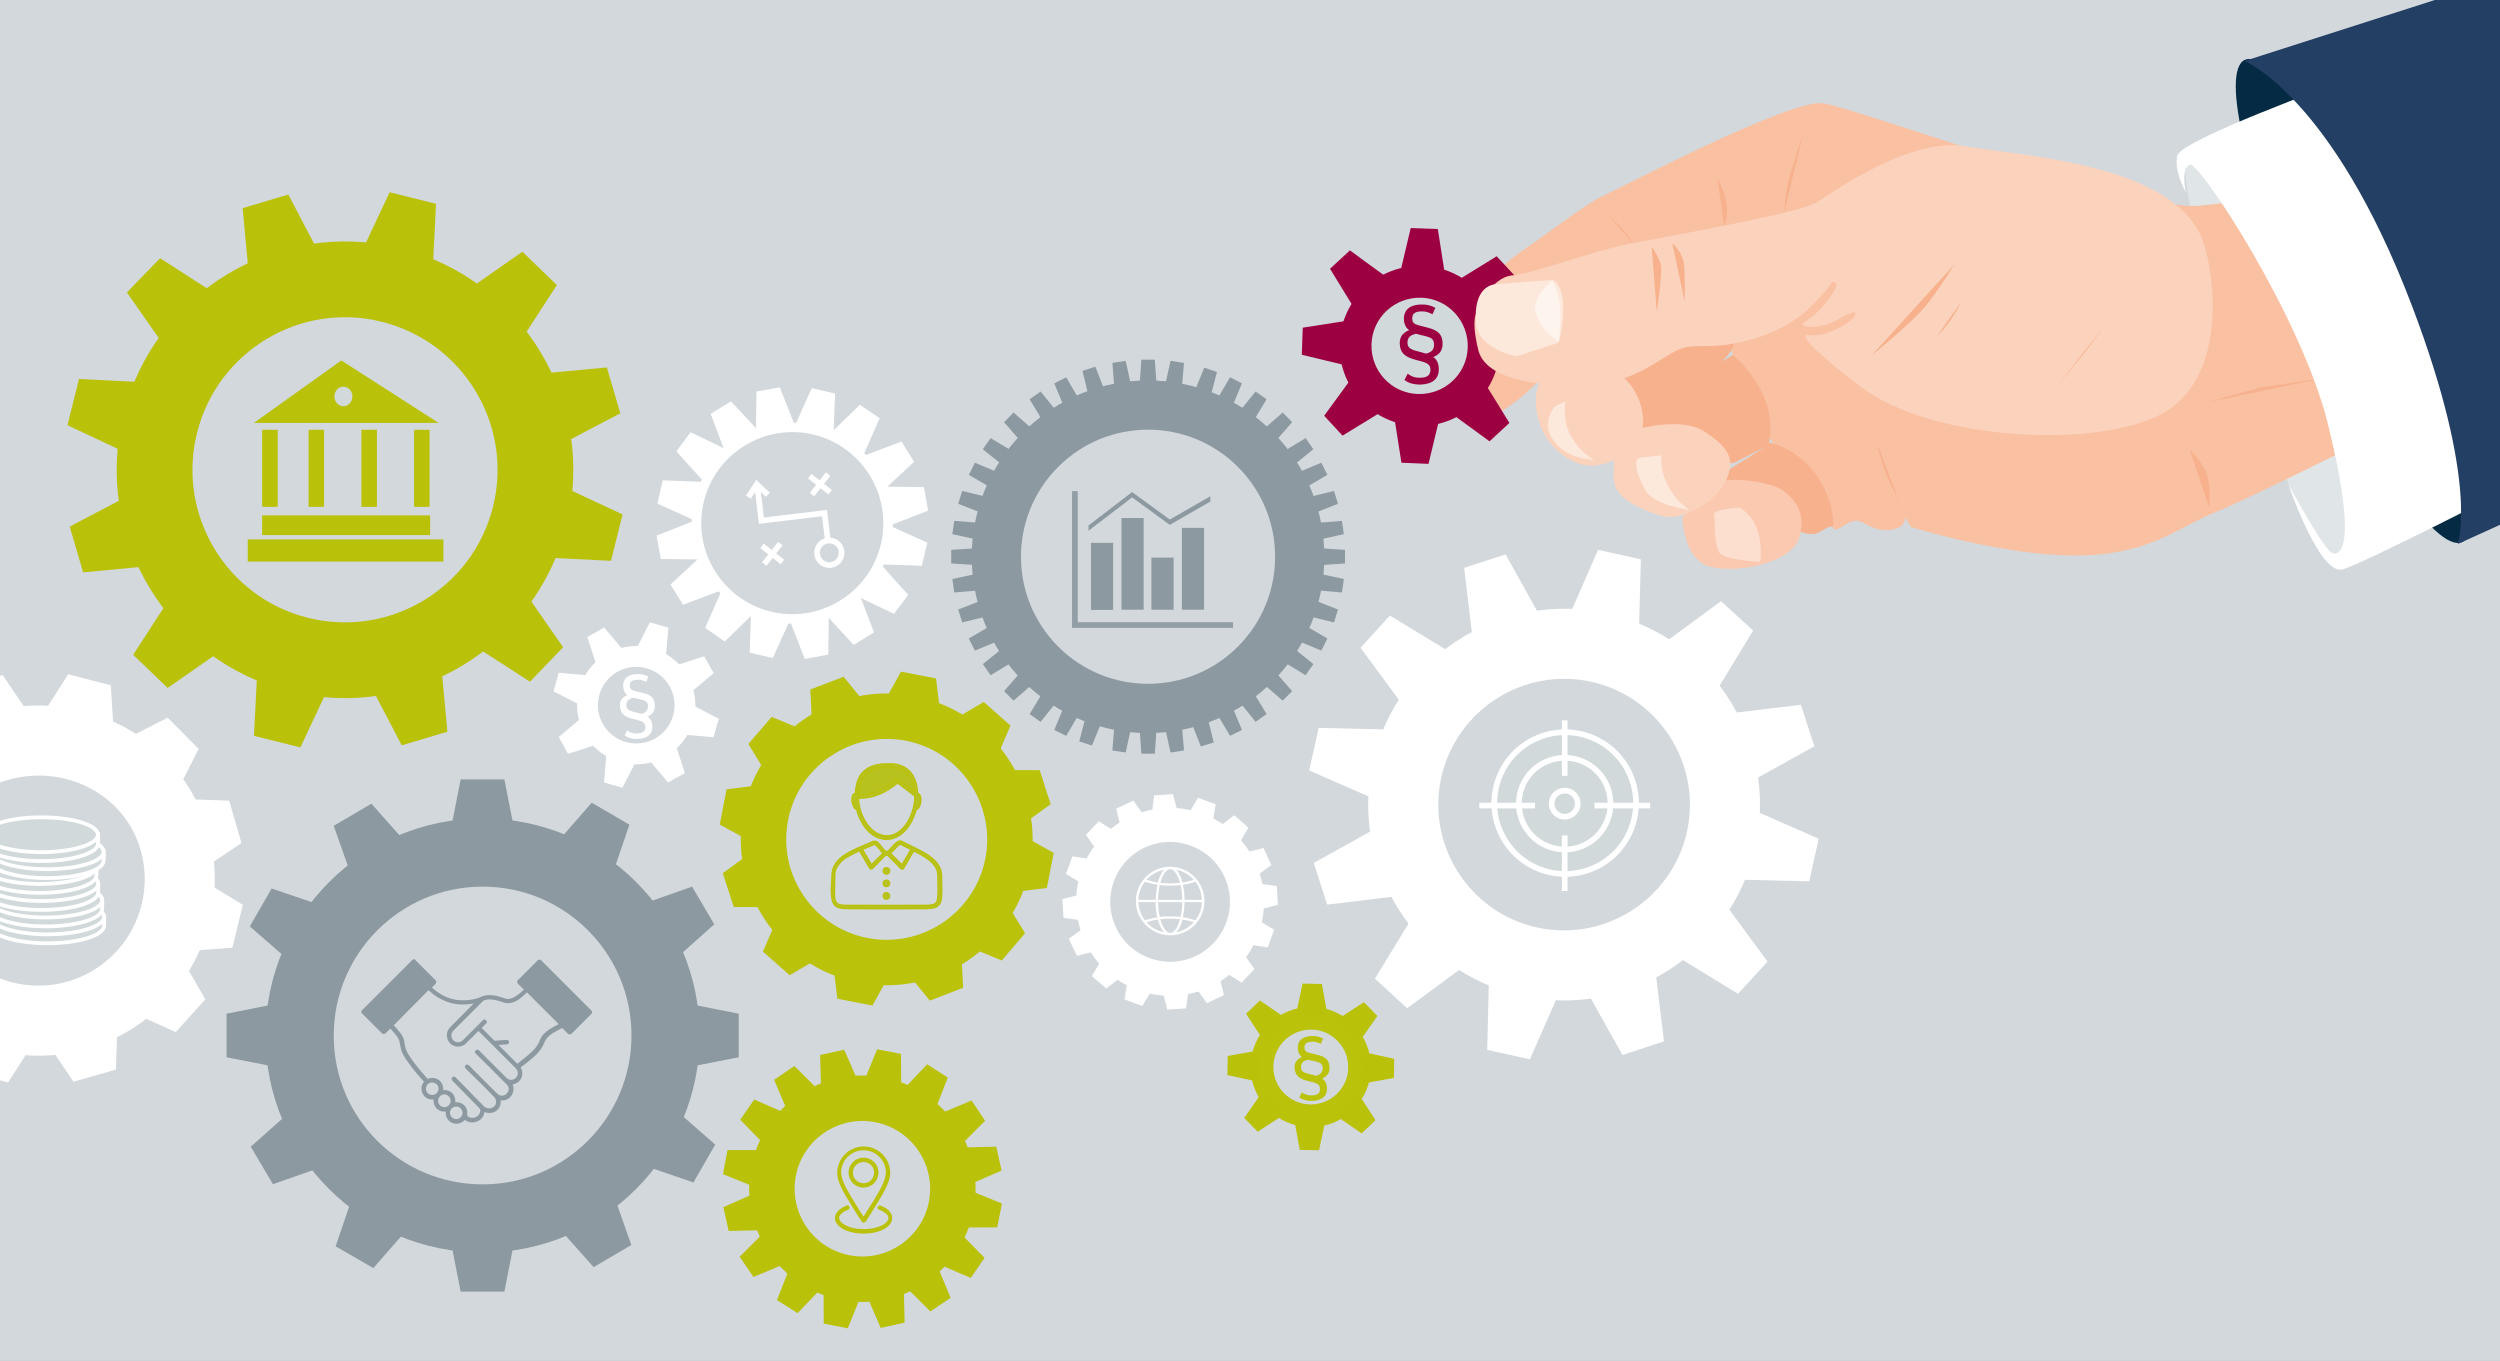 <?xml version="1.0" encoding="utf-8"?>
<!-- Generator: Adobe Illustrator 28.1.0, SVG Export Plug-In . SVG Version: 6.00 Build 0)  -->
<svg version="1.1" id="Ebene_1" xmlns="http://www.w3.org/2000/svg" xmlns:xlink="http://www.w3.org/1999/xlink" x="0px" y="0px"
	 viewBox="0 0 1319.9 718.5" style="enable-background:new 0 0 1319.9 718.5;" xml:space="preserve">
<rect x="0" y="0" width="1319.9" height="718.5" fill="#808080" stroke="none"/>
<style type="text/css">
	.st0{fill:#D2D8DC;stroke:#D2D8DC;stroke-width:2;}
	.st1{fill:#B8C21E;}
	.st2{fill:#B8C21E;stroke:#BAC109;stroke-width:0.75;}
	.st3{fill:none;stroke:#BAC20A;stroke-width:24;stroke-miterlimit:10;}
	.st4{fill:#BAC20A;}
	.st5{fill:#8C99A0;}
	.st6{fill:none;stroke:#8C99A0;stroke-width:26;stroke-miterlimit:10;}
	.st7{fill:none;stroke:#929EA5;stroke-width:3;stroke-miterlimit:10;}
	.st8{fill:#FFFFFF;}
	.st9{fill:none;stroke:#FFFFFF;stroke-width:18;stroke-miterlimit:10;}
	.st10{fill:none;stroke:#FFFFFF;stroke-width:37;stroke-miterlimit:10;}
	.st11{clip-path:url(#SVGID_00000030472853954482300730000010472181041050315665_);fill:#D1D9DB;}
	
		.st12{clip-path:url(#SVGID_00000125578798774297032580000009627094816947078030_);fill:none;stroke:#FFFFFF;stroke-width:2;stroke-miterlimit:10;}
	.st13{fill:#D1D9DB;}
	.st14{fill:none;stroke:#FFFFFF;stroke-width:2;stroke-miterlimit:10;}
	.st15{clip-path:url(#SVGID_00000134952883000342417150000008556443793829949824_);fill:#D1D9DB;}
	
		.st16{clip-path:url(#SVGID_00000048472923756956389510000000953118675341363636_);fill:none;stroke:#FFFFFF;stroke-width:2;stroke-miterlimit:10;}
	.st17{clip-path:url(#SVGID_00000088850262062665908940000015425537617169568921_);fill:#D1D9DB;}
	
		.st18{clip-path:url(#SVGID_00000047743331642251557000000010224434090907559341_);fill:none;stroke:#FFFFFF;stroke-width:2;stroke-miterlimit:10;}
	.st19{clip-path:url(#SVGID_00000152256560912859269170000013504400066941515922_);fill:#D1D9DB;}
	
		.st20{clip-path:url(#SVGID_00000105410886327657767020000012820052940751307430_);fill:none;stroke:#FFFFFF;stroke-width:2;stroke-miterlimit:10;}
	.st21{clip-path:url(#SVGID_00000130621243495432344610000002409669120409826438_);fill:#D1D9DB;}
	
		.st22{clip-path:url(#SVGID_00000127730654144767254810000008968925249277311413_);fill:none;stroke:#FFFFFF;stroke-width:2;stroke-miterlimit:10;}
	.st23{clip-path:url(#SVGID_00000129885566982984204220000016681608147756060598_);fill:#D1D9DB;}
	
		.st24{clip-path:url(#SVGID_00000072999585140129450210000007425405740427688331_);fill:none;stroke:#FFFFFF;stroke-width:2;stroke-miterlimit:10;}
	.st25{fill:#BAC109;}
	.st26{fill:none;stroke:#BAC109;stroke-width:24;stroke-miterlimit:10;}
	.st27{fill:#BAC109;stroke:#BAC109;}
	.st28{fill:none;stroke:#BAC109;stroke-width:40;stroke-miterlimit:10;}
	.st29{fill:none;stroke:#D1D9DB;stroke-width:0.911;}
	.st30{fill:none;stroke:#FFFFFF;stroke-width:11;stroke-miterlimit:10;}
	.st31{enable-background:new    ;}
	.st32{fill:none;stroke:#BAC20A;stroke-width:12;stroke-miterlimit:10;}
	.st33{fill:none;stroke:#FFFFFF;stroke-width:4.96;stroke-miterlimit:10;}
	.st34{fill:none;stroke:#FFFFFF;stroke-width:3;stroke-miterlimit:10;}
	.st35{fill:none;stroke:#8C99A0;stroke-width:36;stroke-miterlimit:10;}
	.st36{fill:#8C99A0;stroke:#8C99A0;}
	.st37{fill:none;stroke:#FFFFFF;stroke-width:3;stroke-miterlimit:10;}
	.st38{fill:#E0E5E7;}
	.st39{fill:#F9C0A2;}
	.st40{fill:#F7B18D;}
	.st41{fill:#FAC9AF;}
	.st42{fill:#FBD2BC;}
	.st43{fill:#FCDFCF;}
	.st44{fill:#FDE8DC;}
	.st45{fill:none;stroke:#1B3F67;stroke-width:0.601;stroke-miterlimit:10;}
	.st46{fill:#042A44;}
	.st47{fill:#233F64;}
	.st48{fill:none;stroke:#1B3F67;stroke-width:0.422;stroke-miterlimit:10;}
	.st49{fill:#9D0041;}
	.st50{fill:none;stroke:#D1D9DB;stroke-width:1.215;}
	.st51{fill:#FEF4EE;}
</style>
<rect x="-1" y="-1.1" class="st0" width="1322.6" height="720.4"/>
<g>
	<g>
		<path class="st1" d="M483.8,419.6l-9.9-6.9l-12.9,6.7l-8.6,1.2c0,0-1.7-16.7,15.5-16.7c13.4,0,15,10.9,15,10.9L483.8,419.6z"/>
		<path class="st2" d="M468,471.3c-0.9,0-1.7,0.7-1.7,1.7c0,0.9,0.7,1.7,1.7,1.7c0.9,0,1.7-0.7,1.7-1.7
			C469.7,472.1,468.9,471.3,468,471.3 M468,464.7c-0.9,0-1.7,0.7-1.7,1.7s0.7,1.7,1.7,1.7c0.9,0,1.7-0.7,1.7-1.7
			S468.9,464.7,468,464.7 M468,458.1c-0.9,0-1.7,0.7-1.7,1.7c0,0.9,0.7,1.7,1.7,1.7c0.9,0,1.7-0.7,1.7-1.7
			C469.7,458.8,468.9,458.1,468,458.1 M453.8,449.1l5.4,9.3c0.3,0.4,0.9,0.5,1.3,0.2l7-7.1c0.4,0.1,0.8,0,1.1-0.1l7.1,7.2
			c0.4,0.4,1.1,0.3,1.3-0.2l5.4-9.2c2.4,1.2,4.7,2.4,6.6,3.7c3.8,2.6,6.2,5.4,6.2,9.4c0,6.6,0.3,10.8-0.3,13
			c-0.3,1.1-0.8,1.6-1.7,2.1c-0.9,0.4-2.4,0.6-4.7,0.6c-9.4,0-32.1,0.1-41.3,0c-2.2,0-3.7-0.2-4.6-0.6s-1.3-1-1.7-2.1
			c-0.6-2.2-0.3-6.4-0.2-13.1c-0.2-4.1,3.2-7.6,5.9-9.4C448.9,451.5,451.2,450.3,453.8,449.1z M461.8,445.7c1.8,1.2,3,3.3,4.4,4.8
			l-6.1,6.1l-4.8-8.2C457.4,447.6,459.6,446.7,461.8,445.7z M475.2,445.6c1.9,1,3.9,1.9,5.8,2.8l-4.8,8.2l-6.1-6.1
			C472.1,448.9,473.4,446.7,475.2,445.6 M473.4,444.8c-2,1.5-3.3,3.9-5.3,5c-2-1.2-3-3.4-4.6-4.9c-0.7-0.7-1.5-0.8-2.4-0.7
			c-5.7,2.5-11.1,4.5-15.1,7.2c-4,2.6-6.7,6-6.7,10.8c-0.2,5-0.8,9.5,0.3,13.6c0.4,1.4,1.2,2.5,2.6,3.1c1.3,0.6,3,0.8,5.3,0.8
			c9.2,0.1,31.8,0.1,41.3,0c1.8-0.1,3.8-0.1,5.3-0.8c1.3-0.6,2.2-1.7,2.6-3.1c0.8-2.8,0.4-6.9,0.4-13.4c0-4.7-3-8.1-7-10.8
			c-4-2.7-9.2-4.9-14.1-7.4C475,443.7,474.2,444.3,473.4,444.8L473.4,444.8z M473.9,413.4c3.1,2.1,6.1,4.7,9.1,6.9c0,0.3,0,0.7,0,1
			c-0.1,4.2-1.6,9.3-4.2,13.3s-6.3,6.8-10.7,6.7c-4.5-0.1-8.2-2.9-10.8-6.9c-2.6-3.9-4-8.9-4.1-13
			C462.3,421.5,468.4,417.7,473.9,413.4 M468.2,405c6.4-0.5,9.9,1.7,12,4.9c1.6,2.3,2.3,5.3,2.6,8.3c-3-2.1-5.5-4.5-8.6-6.5
			c-0.4-0.2-0.6,0-0.9,0.1c-7.4,5.2-13.2,7.9-20.1,8c0.1-3.5,0.8-7.1,2.7-9.9C459,405.8,464.2,405,468.2,405z M454.5,408.9
			c-2,3-2.7,6.6-2.9,10c-1.6,0.3-1.7,1.7-1.8,3.5c0.2,1.9,0.9,4.5,2.5,5c0.7,2.8,1.9,5.6,3.5,8.1c2.8,4.3,7,7.6,12.2,7.6
			c5.1,0.1,9.3-3.2,12.1-7.5c1.6-2.5,2.8-5.3,3.6-8.2c1.9-0.6,2.3-3.2,2.5-5c0.1-1.8-0.7-3.4-1.7-3.5c-0.2-3.4-1-7.1-2.9-10
			c-2.4-3.6-6.7-6.1-13.5-5.6C461.5,403.3,457.2,405.4,454.5,408.9"/>
		<path class="st3" d="M455.7,507c35.2,6.8,69.4-16.2,76.3-51.4c6.8-35.2-16.2-69.4-51.4-76.3c-35.2-6.8-69.4,16.2-76.3,51.4
			C397.4,465.9,420.5,500.1,455.7,507z"/>
	</g>
	<polygon class="st4" points="475.7,354.6 466.1,371.8 496.6,377.8 494.2,358.2 	"/>
	<polygon class="st4" points="442.1,527.3 439.7,507.8 470.2,513.7 460.6,530.9 	"/>
	<polygon class="st4" points="556.3,450.3 539.1,440.7 533.2,471.2 552.7,468.8 	"/>
	<polygon class="st4" points="383.6,416.7 403.1,414.3 397.2,444.8 380,435.3 	"/>
	<polygon class="st4" points="508.5,521.5 507.5,501.9 478.5,513 490.9,528.3 	"/>
	<polygon class="st4" points="445.4,357.3 457.8,372.6 428.8,383.7 427.8,364 	"/>
	<polygon class="st4" points="541.2,492.7 530.9,475.9 510.7,499.6 528.9,507.1 	"/>
	<polygon class="st4" points="407.4,378.5 425.6,386 405.4,409.6 395.1,392.8 	"/>
	<polygon class="st4" points="387.4,478.9 407.1,478.9 397.5,449.4 381.6,461 	"/>
	<polygon class="st4" points="554.7,424.6 538.8,436.1 529.2,406.6 548.9,406.6 	"/>
	<polygon class="st4" points="416.9,514.9 433.9,504.9 410.6,484.3 402.8,502.4 	"/>
	<polygon class="st4" points="533.5,383.1 525.7,401.2 502.4,380.6 519.4,370.6 	"/>
	<polygon class="st5" points="602.6,189.9 601.3,208.8 611,208.8 609.7,189.9 	"/>
	<polygon class="st5" points="602.6,397.9 601.3,378.9 611,378.9 609.7,397.9 	"/>
	<polygon class="st5" points="710.1,290.3 691.2,289.1 691.2,298.7 710.1,297.5 	"/>
	<polygon class="st5" points="502.2,290.3 521.1,289.1 521.1,298.7 502.2,297.5 	"/>
	<polygon class="st5" points="682.2,364.9 669.7,350.6 662.9,357.5 677.2,369.9 	"/>
	<polygon class="st5" points="535.1,217.8 549.4,230.3 542.6,237.2 530.1,222.9 	"/>
	<polygon class="st5" points="535.1,369.9 549.4,357.5 542.6,350.6 530.1,364.9 	"/>
	<polygon class="st5" points="682.2,222.9 669.7,237.2 662.9,230.3 677.2,217.8 	"/>
	<polygon class="st5" points="549.4,381.1 561.3,366.3 553.4,360.8 543.6,377 	"/>
	<polygon class="st5" points="668.7,210.8 658.9,227 651,221.4 662.9,206.7 	"/>
	<polygon class="st5" points="662.9,381.1 651,366.3 658.9,360.8 668.7,377 	"/>
	<polygon class="st5" points="543.6,210.8 553.4,227 561.3,221.4 549.4,206.7 	"/>
	<polygon class="st5" points="518.9,350.6 533.7,338.7 539.3,346.6 523,356.5 	"/>
	<polygon class="st5" points="689.3,231.3 673.1,241.1 678.6,249.1 693.4,237.2 	"/>
	<polygon class="st5" points="562.9,199.2 572.5,215.6 563.9,219.9 556.6,202.4 	"/>
	<polygon class="st5" points="655.7,385.4 648.4,367.9 639.8,372.2 649.4,388.5 	"/>
	<polygon class="st5" points="700.8,250.7 684.4,260.3 680.1,251.6 697.6,244.3 	"/>
	<polygon class="st5" points="514.7,343.5 532.2,336.2 527.9,327.5 511.5,337.1 	"/>
	<polygon class="st5" points="511.5,250.7 527.9,260.3 532.2,251.6 514.7,244.3 	"/>
	<polygon class="st5" points="697.6,343.5 680.1,336.2 684.4,327.5 700.8,337.1 	"/>
	<polygon class="st5" points="649.4,199.2 639.8,215.6 648.4,219.9 655.7,202.4 	"/>
	<polygon class="st5" points="556.6,385.4 563.9,367.9 572.5,372.2 562.9,388.5 	"/>
	<polygon class="st5" points="578.3,193.6 585.2,211.3 576,214.2 571.5,195.8 	"/>
	<polygon class="st5" points="640.8,392 636.3,373.6 627.1,376.5 634,394.1 	"/>
	<polygon class="st5" points="706.4,266 688.7,272.9 685.8,263.7 704.3,259.2 	"/>
	<polygon class="st5" points="508,328.6 526.5,324.1 523.6,314.9 505.9,321.8 	"/>
	<polygon class="st5" points="505.9,266 523.6,272.9 526.5,263.7 508,259.2 	"/>
	<polygon class="st5" points="704.3,328.6 685.8,324.1 688.7,314.9 706.4,321.8 	"/>
	<polygon class="st5" points="587.3,191.6 588.8,210.5 598.4,209.1 594.3,190.5 	"/>
	<polygon class="st5" points="618,397.3 613.9,378.7 623.5,377.3 625.1,396.2 	"/>
	<polygon class="st5" points="708.5,275 689.6,276.5 691,286.1 709.5,282 	"/>
	<polygon class="st5" points="502.8,305.7 521.3,301.7 522.7,311.2 503.8,312.8 	"/>
	<polygon class="st5" points="503.8,275 522.7,276.5 521.3,286.1 502.8,282 	"/>
	<polygon class="st5" points="709.5,305.7 691,301.7 689.6,311.2 708.5,312.8 	"/>
	<polygon class="st5" points="625.1,191.6 623.5,210.5 613.9,209.1 618,190.5 	"/>
	<polygon class="st5" points="594.3,397.3 598.4,378.7 588.8,377.3 587.3,396.2 	"/>
	<polygon class="st5" points="642.5,196.4 637.7,214.8 628.6,211.7 635.8,194.1 	"/>
	<polygon class="st5" points="576.5,393.6 583.7,376.1 574.6,373 569.8,391.4 	"/>
	<polygon class="st5" points="523,231.3 539.3,241.1 533.7,249.1 518.9,237.2 	"/>
	<polygon class="st5" points="693.4,350.6 678.6,338.7 673.1,346.6 689.3,356.5 	"/>
	<g>
		
			<ellipse transform="matrix(0.707 -0.707 0.707 0.707 -30.251 514.735)" class="st6" cx="606.2" cy="293.9" rx="80.1" ry="80.1"/>
	</g>
	<rect x="624" y="278.7" class="st5" width="11.7" height="43.2"/>
	<rect x="607.9" y="294.4" class="st5" width="11.7" height="27.5"/>
	<rect x="592.1" y="273.5" class="st5" width="11.7" height="48.4"/>
	<rect x="576" y="286.6" class="st5" width="11.7" height="35.4"/>
	<polyline class="st7" points="651,330 567.5,330 567.5,259.3 	"/>
	<polygon class="st5" points="639,262 617.6,274.3 597.7,259.8 574.7,277.4 574.7,280.2 597.7,262.6 617.6,277.1 639,264.8 	"/>
	<polygon class="st8" points="562.8,461.4 577,470 582.6,454.7 566.2,452.1 	"/>
	<polygon class="st8" points="641.8,424.6 639.3,441 624,435.4 632.5,421.2 	"/>
	<polygon class="st8" points="603.1,531.1 611.6,517 596.3,511.4 593.7,527.7 	"/>
	<polygon class="st8" points="669.3,500.2 653,497.7 658.6,482.3 672.7,490.9 	"/>
	<polygon class="st8" points="637.2,529.6 627.5,516.3 642.3,509.4 646.2,525.4 	"/>
	<polygon class="st8" points="589.3,426.9 593.3,443 608.1,436.1 598.3,422.7 	"/>
	<polygon class="st8" points="568.5,504.6 584.6,500.7 577.7,485.9 564.3,495.6 	"/>
	<polygon class="st8" points="671.2,456.7 657.9,466.5 651,451.7 667.1,447.7 	"/>
	<polygon class="st8" points="561.5,484.6 577.9,486.8 576.9,470.5 560.9,474.7 	"/>
	<polygon class="st8" points="674.7,477.7 658.7,481.8 657.7,465.6 674.1,467.8 	"/>
	<polygon class="st8" points="655.5,518.8 641.5,509.9 652.7,498.1 662.3,511.6 	"/>
	<polygon class="st8" points="573.3,440.8 582.8,454.2 594.1,442.4 580.1,433.6 	"/>
	<polygon class="st8" points="609.4,419.9 607.2,436.3 623.5,435.3 619.3,419.3 	"/>
	<polygon class="st8" points="616.3,533 612.1,517 628.4,516 626.2,532.4 	"/>
	<polygon class="st8" points="651.6,430.4 638.5,440.5 650.7,451.3 659.1,437 	"/>
	<polygon class="st8" points="576.5,515.3 584.9,501.1 597.1,511.9 584,521.9 	"/>
	<g>
		<path class="st9" d="M603.9,514.3c21.1,7.7,44.4-3.2,52-24.3c7.7-21.1-3.2-44.4-24.3-52c-21.1-7.7-44.4,3.2-52,24.3
			C572,483.4,582.8,506.7,603.9,514.3z"/>
		<path class="st8" d="M631.1,485.9c-2-0.7-4.2-1.3-6.6-1.6c0.5-2.4,0.8-5.1,0.9-8h9.1C634.5,479.9,633.2,483.2,631.1,485.9
			 M621,492.2c1.4-1.4,2.5-3.8,3.3-6.7c2.2,0.3,4.2,0.8,6,1.4C627.9,489.6,624.6,491.5,621,492.2 M617.8,492.5c-2,0-4-2.7-5.2-7.2
			c1.7-0.2,3.4-0.3,5.2-0.3s3.5,0.1,5.2,0.3C621.8,489.8,619.8,492.5,617.8,492.5 M605.3,486.9c1.8-0.6,3.8-1.1,6-1.4
			c0.8,2.9,1.9,5.3,3.3,6.7C611,491.5,607.7,489.6,605.3,486.9 M604.5,485.9c-2.1-2.7-3.3-6-3.5-9.6h9.1c0,2.9,0.3,5.6,0.9,8
			C608.6,484.7,606.4,485.2,604.5,485.9 M604.5,465.5c2,0.7,4.2,1.3,6.6,1.6c-0.5,2.4-0.8,5.1-0.9,8H601
			C601.1,471.5,602.4,468.2,604.5,465.5 M614.6,459.2c-1.4,1.4-2.5,3.8-3.3,6.7c-2.2-0.3-4.2-0.8-6-1.4
			C607.7,461.8,611,459.9,614.6,459.2 M617.8,458.9c2,0,4,2.7,5.2,7.2c-1.7,0.2-3.4,0.3-5.2,0.3s-3.5-0.1-5.2-0.3
			C613.8,461.6,615.8,458.9,617.8,458.9 M624.2,476.3c0,2.9-0.4,5.5-0.9,7.8c-1.8-0.2-3.7-0.3-5.5-0.3c-1.9,0-3.8,0.1-5.5,0.3
			c-0.5-2.2-0.8-4.9-0.9-7.8H624.2z M611.4,475.1c0-2.9,0.4-5.6,0.9-7.8c1.8,0.2,3.7,0.3,5.5,0.3c1.9,0,3.8-0.1,5.5-0.3
			c0.5,2.2,0.8,4.9,0.9,7.8H611.4z M630.3,464.5c-1.8,0.6-3.8,1.1-6,1.4c-0.8-2.9-1.9-5.3-3.3-6.7
			C624.6,459.9,627.9,461.8,630.3,464.5 M631.1,465.5c2.1,2.7,3.3,6,3.4,9.6h-9.1c0-2.9-0.3-5.6-0.9-8
			C627,466.8,629.2,466.2,631.1,465.5 M631.9,464.4l-0.1-0.1c-3.3-4.1-8.4-6.7-14-6.7s-10.7,2.6-14,6.7l-0.1,0.1
			c-2.5,3.1-4,7-4,11.3s1.5,8.2,4,11.3c0,0,0,0.1,0.1,0.1c3.3,4.1,8.4,6.7,14,6.7c10,0,18.1-8.1,18.1-18.1
			C635.9,471.4,634.4,467.5,631.9,464.4"/>
	</g>
</g>
<g>
	<polygon class="st8" points="-20.9,362.8 -21.8,387.1 15,376.5 1.4,356.4 	"/>
	<polygon class="st8" points="25.2,551 38.8,571.1 61.2,564.7 62,540.4 	"/>
	<polygon class="st8" points="121,422.7 96.8,421.9 107.3,458.6 127.5,445.1 	"/>
	<polygon class="st8" points="-87.2,482.4 -67.1,468.9 -56.6,505.6 -80.8,504.8 	"/>
	<polygon class="st8" points="108.4,527.6 96.3,506.6 70.7,535 92.8,544.9 	"/>
	<polygon class="st8" points="-52.6,382.6 -30.4,392.5 -56,420.9 -68.2,399.9 	"/>
	<polygon class="st8" points="128.2,477.7 107.5,465.1 98.6,502.2 122.7,500.3 	"/>
	<polygon class="st8" points="-82.5,427.1 -58.3,425.3 -67.2,462.4 -87.9,449.8 	"/>
	<polygon class="st8" points="-48.3,548.6 -26.6,537.5 -53.7,510.5 -64.7,532.1 	"/>
	<polygon class="st8" points="104.9,395.4 93.9,417 66.9,389.9 88.5,378.9 	"/>
	<polygon class="st8" points="-18.3,565.7 4.3,571.5 17.3,551.1 -19.7,541.5 	"/>
	<polygon class="st8" points="58.5,361.8 60,386 23,376.4 36,356 	"/>
	<g>
		<path class="st10" d="M40.8,536c39.6-11.4,62.6-52.8,51.2-92.4C80.9,404.7,39.2,382.5-1,394c-39.8,11.4-62.1,51.3-50.7,90.8
			C-40.3,524.4,1.2,547.3,40.8,536z"/>
		<g>
			<g>
				<g>
					<defs>
						<rect id="SVGID_1_" x="-26.6" y="464.4" width="99.5" height="34.5"/>
					</defs>
					<clipPath id="SVGID_00000158022769090757306810000005159849441365021330_">
						<use xlink:href="#SVGID_1_"  style="overflow:visible;"/>
					</clipPath>
					<path style="clip-path:url(#SVGID_00000158022769090757306810000005159849441365021330_);fill:#D1D9DB;" d="M23.2,495.1
						c12.4,0,22.4-2.1,22.4-4.7s-10-4.7-22.4-4.7s-22.4,2.1-22.4,4.7C0.8,493,10.8,495.1,23.2,495.1"/>
				</g>
			</g>
			<g>
				<g>
					<defs>
						<rect id="SVGID_00000123414564386635229610000015653103280961869711_" x="-26.6" y="464.4" width="99.5" height="34.5"/>
					</defs>
					<clipPath id="SVGID_00000034783448997991612180000004595320207351300284_">
						<use xlink:href="#SVGID_00000123414564386635229610000015653103280961869711_"  style="overflow:visible;"/>
					</clipPath>
					
						<path style="clip-path:url(#SVGID_00000034783448997991612180000004595320207351300284_);fill:none;stroke:#FFFFFF;stroke-width:2;stroke-miterlimit:10;" d="
						M23.2,495.1c12.4,0,22.4-2.1,22.4-4.7s-10-4.7-22.4-4.7s-22.4,2.1-22.4,4.7C0.8,493,10.8,495.1,23.2,495.1z"/>
				</g>
			</g>
		</g>
		<path class="st13" d="M25,498c16.5,0,29.9-4.1,29.9-9.2c0-0.7,0.4-5-0.1-5.6c-3-4.1-15.6-3.6-29.8-3.6c-14,0-26.5-0.4-29.8,3.6
			c-0.6,0.7-0.1,4.9-0.1,5.6C-4.8,493.9,8.5,498,25,498"/>
		<path class="st14" d="M25,498c16.5,0,29.9-4.1,29.9-9.2c0-0.7,0.4-5-0.1-5.6c-3-4.1-15.6-3.6-29.8-3.6c-14,0-26.5-0.4-29.8,3.6
			c-0.6,0.7-0.1,4.9-0.1,5.6C-4.8,493.9,8.5,498,25,498z"/>
		<path class="st13" d="M25,493.3c16.5,0,29.9-4.1,29.9-9.2s-13.4-9.2-29.9-9.2s-29.9,4.1-29.9,9.2C-4.8,489.2,8.5,493.3,25,493.3"
			/>
		<path class="st14" d="M25,493.3c16.5,0,29.9-4.1,29.9-9.2s-13.4-9.2-29.9-9.2s-29.9,4.1-29.9,9.2C-4.8,489.2,8.5,493.3,25,493.3z"
			/>
		<g>
			<g>
				<g>
					<defs>
						<rect id="SVGID_00000026148255586374923820000015588276328369200531_" x="-24.7" y="456.5" width="99.5" height="34.5"/>
					</defs>
					<clipPath id="SVGID_00000122689583715270966130000006460410359076944566_">
						<use xlink:href="#SVGID_00000026148255586374923820000015588276328369200531_"  style="overflow:visible;"/>
					</clipPath>
					<path style="clip-path:url(#SVGID_00000122689583715270966130000006460410359076944566_);fill:#D1D9DB;" d="M25,487.3
						c12.4,0,22.4-2.1,22.4-4.7s-10-4.7-22.4-4.7S2.6,480,2.6,482.6S12.7,487.3,25,487.3"/>
				</g>
			</g>
			<g>
				<g>
					<defs>
						<rect id="SVGID_00000070825768936162674930000002159675229861434015_" x="-24.7" y="456.5" width="99.5" height="34.5"/>
					</defs>
					<clipPath id="SVGID_00000057123775048071601420000015169002554824450964_">
						<use xlink:href="#SVGID_00000070825768936162674930000002159675229861434015_"  style="overflow:visible;"/>
					</clipPath>
					
						<path style="clip-path:url(#SVGID_00000057123775048071601420000015169002554824450964_);fill:none;stroke:#FFFFFF;stroke-width:2;stroke-miterlimit:10;" d="
						M25,487.3c12.4,0,22.4-2.1,22.4-4.7s-10-4.7-22.4-4.7S2.6,480,2.6,482.6S12.7,487.3,25,487.3z"/>
				</g>
			</g>
		</g>
		<path class="st13" d="M24,489.1c16.5,0,29.9-4.1,29.9-9.2c0-0.7,0.4-5-0.1-5.6c-3-4.1-15.6-3.6-29.8-3.6c-14,0-26.5-0.4-29.8,3.6
			c-0.6,0.7-0.1,4.9-0.1,5.6C-5.8,484.9,7.6,489.1,24,489.1"/>
		<path class="st14" d="M24,489.1c16.5,0,29.9-4.1,29.9-9.2c0-0.7,0.4-5-0.1-5.6c-3-4.1-15.6-3.6-29.8-3.6c-14,0-26.5-0.4-29.8,3.6
			c-0.6,0.7-0.1,4.9-0.1,5.6C-5.8,484.9,7.6,489.1,24,489.1z"/>
		<path class="st13" d="M24,484.4c16.5,0,29.9-4.1,29.9-9.2S40.5,466,24,466s-29.9,4.1-29.9,9.2C-5.8,480.2,7.6,484.4,24,484.4"/>
		<path class="st14" d="M24,484.4c16.5,0,29.9-4.1,29.9-9.2S40.5,466,24,466s-29.9,4.1-29.9,9.2C-5.8,480.2,7.6,484.4,24,484.4z"/>
		<g>
			<g>
				<g>
					<defs>
						<rect id="SVGID_00000034768111277004694720000001616266735873924263_" x="-25.7" y="447.5" width="99.5" height="34.5"/>
					</defs>
					<clipPath id="SVGID_00000013892784072602520570000006266285293884659613_">
						<use xlink:href="#SVGID_00000034768111277004694720000001616266735873924263_"  style="overflow:visible;"/>
					</clipPath>
					<path style="clip-path:url(#SVGID_00000013892784072602520570000006266285293884659613_);fill:#D1D9DB;" d="M24,478.3
						c12.4,0,22.4-2.1,22.4-4.7s-10-4.7-22.4-4.7S1.6,471,1.6,473.6S11.7,478.3,24,478.3"/>
				</g>
			</g>
			<g>
				<g>
					<defs>
						<rect id="SVGID_00000144303269382196565340000003789759835472464263_" x="-25.7" y="447.5" width="99.5" height="34.5"/>
					</defs>
					<clipPath id="SVGID_00000014619093786425914230000009886838858118284448_">
						<use xlink:href="#SVGID_00000144303269382196565340000003789759835472464263_"  style="overflow:visible;"/>
					</clipPath>
					
						<path style="clip-path:url(#SVGID_00000014619093786425914230000009886838858118284448_);fill:none;stroke:#FFFFFF;stroke-width:2;stroke-miterlimit:10;" d="
						M24,478.3c12.4,0,22.4-2.1,22.4-4.7s-10-4.7-22.4-4.7S1.6,471,1.6,473.6S11.7,478.3,24,478.3z"/>
				</g>
			</g>
		</g>
		<path class="st13" d="M21.9,480.4c16.5,0,29.9-4.1,29.9-9.2c0-0.7,0.4-5-0.1-5.6c-3-4.1-15.6-3.6-29.8-3.6
			c-14,0-26.5-0.4-29.8,3.6c-0.6,0.7-0.1,4.9-0.1,5.6C-7.9,476.3,5.4,480.4,21.9,480.4"/>
		<path class="st14" d="M21.9,480.4c16.5,0,29.9-4.1,29.9-9.2c0-0.7,0.4-5-0.1-5.6c-3-4.1-15.6-3.6-29.8-3.6
			c-14,0-26.5-0.4-29.8,3.6c-0.6,0.7-0.1,4.9-0.1,5.6C-7.9,476.3,5.4,480.4,21.9,480.4z"/>
		<path class="st13" d="M21.9,475.7c16.5,0,29.9-4.1,29.9-9.2s-13.4-9.2-29.9-9.2S-8,461.4-8,466.5C-7.9,471.6,5.4,475.7,21.9,475.7
			"/>
		<path class="st14" d="M21.9,475.7c16.5,0,29.9-4.1,29.9-9.2s-13.4-9.2-29.9-9.2S-8,461.4-8,466.5C-7.9,471.6,5.4,475.7,21.9,475.7
			z"/>
		<g>
			<g>
				<g>
					<defs>
						<rect id="SVGID_00000119835102511830200290000011647731969363911335_" x="-27.8" y="438.9" width="99.5" height="34.5"/>
					</defs>
					<clipPath id="SVGID_00000082349981550113900270000009878689202146381496_">
						<use xlink:href="#SVGID_00000119835102511830200290000011647731969363911335_"  style="overflow:visible;"/>
					</clipPath>
					<path style="clip-path:url(#SVGID_00000082349981550113900270000009878689202146381496_);fill:#D1D9DB;" d="M21.9,469.7
						c12.4,0,22.4-2.1,22.4-4.7s-10-4.7-22.4-4.7s-22.4,2.1-22.4,4.7S9.6,469.7,21.9,469.7"/>
				</g>
			</g>
			<g>
				<g>
					<defs>
						<rect id="SVGID_00000071527071981387257380000010285612765517422979_" x="-27.8" y="438.9" width="99.5" height="34.5"/>
					</defs>
					<clipPath id="SVGID_00000165943084186891031090000005633250761622927794_">
						<use xlink:href="#SVGID_00000071527071981387257380000010285612765517422979_"  style="overflow:visible;"/>
					</clipPath>
					
						<path style="clip-path:url(#SVGID_00000165943084186891031090000005633250761622927794_);fill:none;stroke:#FFFFFF;stroke-width:2;stroke-miterlimit:10;" d="
						M21.9,469.7c12.4,0,22.4-2.1,22.4-4.7s-10-4.7-22.4-4.7s-22.4,2.1-22.4,4.7S9.6,469.7,21.9,469.7z"/>
				</g>
			</g>
		</g>
		<path class="st13" d="M21,471.4c16.5,0,29.9-4.1,29.9-9.2c0-0.7,0.4-5-0.1-5.6c-3-4.1-15.6-3.6-29.8-3.6c-14,0-26.5-0.4-29.8,3.6
			c-0.6,0.7-0.1,4.9-0.1,5.6C-8.9,467.3,4.5,471.4,21,471.4"/>
		<path class="st14" d="M21,471.4c16.5,0,29.9-4.1,29.9-9.2c0-0.7,0.4-5-0.1-5.6c-3-4.1-15.6-3.6-29.8-3.6c-14,0-26.5-0.4-29.8,3.6
			c-0.6,0.7-0.1,4.9-0.1,5.6C-8.9,467.3,4.5,471.4,21,471.4z"/>
		<path class="st13" d="M21,466.7c16.5,0,29.9-4.1,29.9-9.2s-13.4-9.2-29.9-9.2s-29.9,4.1-29.9,9.2C-8.9,462.6,4.5,466.7,21,466.7"
			/>
		<path class="st14" d="M21,466.7c16.5,0,29.9-4.1,29.9-9.2s-13.4-9.2-29.9-9.2s-29.9,4.1-29.9,9.2C-8.9,462.6,4.5,466.7,21,466.7z"
			/>
		<g>
			<g>
				<g>
					<defs>
						<rect id="SVGID_00000081636516486164463340000005648441029161022104_" x="-28.8" y="429.9" width="99.5" height="34.5"/>
					</defs>
					<clipPath id="SVGID_00000096764727803752593460000004581647160084852922_">
						<use xlink:href="#SVGID_00000081636516486164463340000005648441029161022104_"  style="overflow:visible;"/>
					</clipPath>
					<path style="clip-path:url(#SVGID_00000096764727803752593460000004581647160084852922_);fill:#D1D9DB;" d="M21,460.7
						c12.4,0,22.4-2.1,22.4-4.7s-10-4.7-22.4-4.7s-22.4,2.1-22.4,4.7C-1.4,458.6,8.6,460.7,21,460.7"/>
				</g>
			</g>
			<g>
				<g>
					<defs>
						<rect id="SVGID_00000165937747383057007150000014929672293645333902_" x="-28.8" y="429.9" width="99.5" height="34.5"/>
					</defs>
					<clipPath id="SVGID_00000018202171641621205140000001718692520237388201_">
						<use xlink:href="#SVGID_00000165937747383057007150000014929672293645333902_"  style="overflow:visible;"/>
					</clipPath>
					
						<path style="clip-path:url(#SVGID_00000018202171641621205140000001718692520237388201_);fill:none;stroke:#FFFFFF;stroke-width:2;stroke-miterlimit:10;" d="
						M21,460.7c12.4,0,22.4-2.1,22.4-4.7s-10-4.7-22.4-4.7s-22.4,2.1-22.4,4.7C-1.4,458.6,8.6,460.7,21,460.7z"/>
				</g>
			</g>
		</g>
		<path class="st13" d="M24.8,463.6c16.5,0,29.9-4.1,29.9-9.2c0-0.7,0.4-5-0.1-5.6c-3-4.1-15.6-3.6-29.8-3.6
			c-14,0-26.5-0.4-29.8,3.6c-0.6,0.7-0.1,4.9-0.1,5.6C-5.1,459.5,8.3,463.6,24.8,463.6"/>
		<path class="st14" d="M24.8,463.6c16.5,0,29.9-4.1,29.9-9.2c0-0.7,0.4-5-0.1-5.6c-3-4.1-15.6-3.6-29.8-3.6
			c-14,0-26.5-0.4-29.8,3.6c-0.6,0.7-0.1,4.9-0.1,5.6C-5.1,459.5,8.3,463.6,24.8,463.6z"/>
		<path class="st13" d="M24.8,458.9c16.5,0,29.9-4.1,29.9-9.2s-13.4-9.2-29.9-9.2s-29.9,4.1-29.9,9.2
			C-5.1,454.8,8.3,458.9,24.8,458.9"/>
		<path class="st14" d="M24.8,458.9c16.5,0,29.9-4.1,29.9-9.2s-13.4-9.2-29.9-9.2s-29.9,4.1-29.9,9.2
			C-5.1,454.8,8.3,458.9,24.8,458.9z"/>
		<g>
			<g>
				<g>
					<defs>
						<rect id="SVGID_00000135680634315205234590000014432724274307191486_" x="-25" y="422.1" width="99.5" height="34.5"/>
					</defs>
					<clipPath id="SVGID_00000102536052178108351490000012784712165175679147_">
						<use xlink:href="#SVGID_00000135680634315205234590000014432724274307191486_"  style="overflow:visible;"/>
					</clipPath>
					<path style="clip-path:url(#SVGID_00000102536052178108351490000012784712165175679147_);fill:#D1D9DB;" d="M24.8,452.8
						c12.4,0,22.4-2.1,22.4-4.7s-10-4.7-22.4-4.7s-22.4,2.1-22.4,4.7C2.4,450.8,12.4,452.8,24.8,452.8"/>
				</g>
			</g>
			<g>
				<g>
					<defs>
						<rect id="SVGID_00000150821546338191176310000012736371054840437135_" x="-25" y="422.1" width="99.5" height="34.5"/>
					</defs>
					<clipPath id="SVGID_00000135677427921139938710000001019756849271162007_">
						<use xlink:href="#SVGID_00000150821546338191176310000012736371054840437135_"  style="overflow:visible;"/>
					</clipPath>
					
						<path style="clip-path:url(#SVGID_00000135677427921139938710000001019756849271162007_);fill:none;stroke:#FFFFFF;stroke-width:2;stroke-miterlimit:10;" d="
						M24.8,452.8c12.4,0,22.4-2.1,22.4-4.7s-10-4.7-22.4-4.7s-22.4,2.1-22.4,4.7C2.4,450.8,12.4,452.8,24.8,452.8z"/>
				</g>
			</g>
		</g>
		<path class="st13" d="M21.8,454.6c16.5,0,29.9-4.1,29.9-9.2c0-0.7,0.4-5-0.1-5.6c-3-4.1-15.6-3.6-29.8-3.6
			c-14,0-26.5-0.4-29.8,3.6c-0.6,0.7-0.1,4.9-0.1,5.6C-8,450.5,5.3,454.6,21.8,454.6"/>
		<path class="st14" d="M21.8,454.6c16.5,0,29.9-4.1,29.9-9.2c0-0.7,0.4-5-0.1-5.6c-3-4.1-15.6-3.6-29.8-3.6
			c-14,0-26.5-0.4-29.8,3.6c-0.6,0.7-0.1,4.9-0.1,5.6C-8,450.5,5.3,454.6,21.8,454.6z"/>
		<path class="st13" d="M21.8,449.9c16.5,0,29.9-4.1,29.9-9.2s-13.4-9.2-29.9-9.2s-29.9,4.1-29.9,9.2C-8,445.8,5.3,449.9,21.8,449.9
			"/>
		<path class="st14" d="M21.8,449.9c16.5,0,29.9-4.1,29.9-9.2s-13.4-9.2-29.9-9.2s-29.9,4.1-29.9,9.2C-8,445.8,5.3,449.9,21.8,449.9
			z"/>
	</g>
</g>
<g>
	<polygon class="st25" points="381.7,619.9 401.6,628 405.7,607.2 384.1,607.2 	"/>
	<polygon class="st25" points="475.7,556.4 475.8,578 454.9,573.9 463.1,554 	"/>
	<polygon class="st25" points="447.6,701.3 455.7,681.3 434.8,677.3 434.9,698.8 	"/>
	<polygon class="st25" points="526.5,648 505,648.1 509,627.3 529,635.4 	"/>
	<polygon class="st25" points="491.2,692.4 476,677.2 493.6,665.3 501.9,685.2 	"/>
	<polygon class="st25" points="408.7,570.1 417.1,589.9 434.7,578 419.4,562.8 	"/>
	<polygon class="st25" points="397.8,674.2 417.6,665.9 405.7,648.3 390.5,663.5 	"/>
	<polygon class="st25" points="520.1,591.7 504.9,607 493,589.4 512.9,581 	"/>
	<polygon class="st25" points="384.7,649.9 406.2,649.4 401.6,628.7 381.9,637.3 	"/>
	<polygon class="st25" points="528.8,618 509,626.6 504.4,605.9 526,605.4 	"/>
	<polygon class="st25" points="512.5,674.7 492.7,666.2 504.7,648.7 519.8,664.1 	"/>
	<polygon class="st25" points="390.8,591.2 405.9,606.6 417.9,589.1 398.2,580.5 	"/>
	<polygon class="st25" points="433,557 433.6,578.5 454.3,573.9 445.7,554.2 	"/>
	<polygon class="st25" points="465,701.1 456.4,681.3 477.1,676.7 477.6,698.3 	"/>
	<polygon class="st25" points="489.5,561.9 474.7,577.5 492.6,588.9 500.4,568.9 	"/>
	<polygon class="st25" points="410.2,686.4 418.1,666.3 436,677.7 421.1,693.3 	"/>
	<path class="st26" d="M446.2,674.5c25.8,5,51-11.9,56-37.8c5-25.8-11.9-51-37.8-56c-25.8-5-51,11.9-56,37.8
		S420.4,669.5,446.2,674.5z"/>
	<path class="st27" d="M455.9,613c-3.4,0-6.1,2.7-6.1,6.1c0,3.4,2.7,6.1,6.1,6.1s6.1-2.7,6.1-6.1S459.3,613,455.9,613 M455.9,611.7
		c4.1,0,7.4,3.3,7.4,7.4c0,4.1-3.3,7.4-7.4,7.4s-7.4-3.3-7.4-7.4S451.8,611.7,455.9,611.7"/>
	<path class="st27" d="M450.5,634.7c1.9,3.1,3.8,6.2,5.4,8.6c1.6-2.5,3.5-5.5,5.4-8.6c2.4-4,6.9-10.8,6.9-15.6
		c0-6.8-5.5-12.3-12.3-12.3s-12.3,5.5-12.3,12.3C443.6,623.9,448.1,630.6,450.5,634.7 M455.3,644.6c-1.7-2.7-3.9-6-5.9-9.4
		c-2.6-4.3-6.9-10.8-6.9-15.9c0-7.4,6-13.5,13.5-13.5c7.4,0,13.5,6,13.5,13.5c0,5.1-4.4,11.6-6.9,15.9c-2,3.4-4.2,6.8-5.9,9.4
		C456.3,645.1,455.5,645.1,455.3,644.6L455.3,644.6z"/>
	<path class="st27" d="M464.3,638.2c-0.4-0.2-0.6-0.4-0.4-0.8c0.2-0.4,0.3-0.6,0.7-0.5c1.8,0.7,3.3,1.6,4.3,2.6
		c3.5,3.5,1,7.3-2.8,9.2c-5.6,2.8-14.6,2.8-20.3,0c-3.8-1.9-6.3-5.6-2.8-9.2c1-1,2.5-1.9,4.3-2.6c0.4-0.2,0.5,0.1,0.7,0.5
		s0,0.6-0.4,0.8c-1.6,0.6-2.9,1.4-3.8,2.3c-2.8,2.8-0.4,5.4,2.5,6.9c5.3,2.7,14.1,2.7,19.5,0c2.9-1.4,5.3-4.1,2.5-6.9
		C467.2,639.6,465.9,638.8,464.3,638.2"/>
</g>
<g>
	<path class="st28" d="M157.8,345.6c53.9,13.4,108.4-19.4,121.9-73.2c13.4-53.9-19.4-108.4-73.2-121.9S98,169.9,84.6,223.8
		S104,332.2,157.8,345.6z"/>
	<polygon class="st25" points="205.7,101.5 187.8,139.6 228.1,149.6 230.2,107.6 	"/>
	<polygon class="st25" points="134.1,388.5 136.2,346.5 176.5,356.5 158.6,394.6 	"/>
	<polygon class="st25" points="328.7,271.6 290.6,253.8 280.6,294 322.6,296.1 	"/>
	<polygon class="st25" points="41.7,200.1 83.7,202.2 73.7,242.4 35.6,224.5 	"/>
	<polygon class="st25" points="236.2,386.3 232.3,344.4 192.6,356.2 212.1,393.5 	"/>
	<polygon class="st25" points="152.2,102.7 171.8,140 132,151.7 128.1,109.9 	"/>
	<polygon class="st25" points="320.4,194 278.5,197.9 290.3,237.7 327.5,218.2 	"/>
	<polygon class="st25" points="36.8,278 74,258.5 85.8,298.2 43.9,302.2 	"/>
	<polygon class="st25" points="67,154.4 91.1,188.9 119.9,159.1 84.5,136.3 	"/>
	<polygon class="st25" points="279.8,359.9 244.4,337.1 273.3,307.2 297.3,341.7 	"/>
	<polygon class="st25" points="275.8,132.9 241.3,157 271.1,185.8 294,150.5 	"/>
	<polygon class="st25" points="70.3,345.7 93.2,310.4 123,339.2 88.5,363.2 	"/>
	<rect x="138.4" y="226.9" class="st25" width="8.2" height="40.7"/>
	<rect x="138.4" y="272.1" class="st25" width="88.7" height="10.4"/>
	<rect x="130.8" y="284.8" class="st25" width="103.3" height="11.7"/>
	<rect x="162.9" y="226.9" class="st25" width="8.2" height="40.7"/>
	<rect x="218.6" y="226.9" class="st25" width="8.2" height="40.7"/>
	<rect x="190.8" y="226.9" class="st25" width="8.2" height="40.7"/>
	<polygon class="st25" points="134,223.3 231.6,223.3 180.2,190.3 	"/>
	<g>
		<path class="st13" d="M181.3,214c2.4,0,4.3-2.1,4.3-4.7c0-2.6-1.9-4.7-4.3-4.7c-2.4,0-4.3,2.1-4.3,4.7S178.9,214,181.3,214"/>
		<ellipse class="st29" cx="181.3" cy="209.3" rx="4.3" ry="4.7"/>
	</g>
</g>
<g>
	<g>
		<path class="st30" d="M348.4,394.8c12.4-6.9,16.9-22.6,10-35s-22.6-16.9-35-10s-16.9,22.6-10,35
			C320.2,397.1,335.9,401.7,348.4,394.8z"/>
	</g>
	<polygon class="st8" points="310.1,336.3 315.3,352.4 329.9,344.3 319,331.3 	"/>
	<polygon class="st8" points="352.7,413.1 341.8,400.2 356.4,392.1 361.6,408.2 	"/>
	<polygon class="st8" points="371.8,346.5 355.7,351.7 363.8,366.3 376.8,355.4 	"/>
	<polygon class="st8" points="295,389.1 307.9,378.2 316,392.8 299.9,398 	"/>
	<polygon class="st8" points="379.5,379.5 364.5,371.7 359.9,387.8 376.7,389.2 	"/>
	<polygon class="st8" points="295,355.2 311.9,356.7 307.3,372.7 292.2,365 	"/>
	<polygon class="st8" points="318.9,413.1 320.3,396.2 336.4,400.8 328.6,415.9 	"/>
	<polygon class="st8" points="343.1,328.6 335.4,343.6 351.4,348.2 352.9,331.4 	"/>
	<g class="st31">
		<path class="st8" d="M329,362.5c-0.2-3.3,1.5-6.2,6.7-6.6c3.1-0.2,4.8,0.4,6.6,1.3l-1.1,2.8c-1.8-0.8-3-1.3-5.1-1.1
			c-2.9,0.2-3.7,1.4-3.6,3.3c0.2,2.2,1.6,2.4,5.2,3.2c4.3,1,7.7,1.8,8,6.7c0.2,3.1-1,5-3.8,6.2c1.4,1,2.3,2.4,2.5,4.7
			c0.3,4.3-2.3,6.8-7.2,7.1c-3.5,0.2-5.9-0.7-7.4-1.8l1.3-2.7c1.6,1.1,3,1.8,5.9,1.6c2.7-0.2,3.9-1.4,3.7-3.8
			c-0.2-2.4-2.6-2.9-6-3.7c-4.4-1-7.1-2.5-7.4-6.9c-0.2-2.5,0.9-4.6,3.9-5.8C330,366.1,329.2,364.7,329,362.5z M342.1,372.5
			c-0.2-2.6-2-2.8-6-3.7c-0.6-0.1-1.2-0.3-1.8-0.4c-3.1,0.7-3.7,2.3-3.6,4.2c0.1,2.1,1.7,2.8,5.4,3.6c0.9,0.2,1.8,0.4,2.6,0.7
			C341.5,376.1,342.2,374.6,342.1,372.5z"/>
	</g>
</g>
<g>
	<path class="st32" d="M691.6,589.1c14.2,0.2,26-11.1,26.2-25.3s-11.1-26-25.3-26.2s-26,11.1-26.2,25.3
		C666,577.1,677.4,588.8,691.6,589.1z"/>
	<polygon class="st25" points="687.7,519.3 684.2,535.8 700.9,536.1 697.9,519.5 	"/>
	<polygon class="st25" points="686.2,607.1 683.2,590.5 699.9,590.8 696.4,607.3 	"/>
	<polygon class="st25" points="736.1,559 719.5,555.4 719.2,572.1 735.9,569.1 	"/>
	<polygon class="st25" points="648.2,557.5 664.9,554.5 664.6,571.2 648,567.6 	"/>
	<polygon class="st25" points="726.2,591.4 717,577.2 705,588.8 718.9,598.4 	"/>
	<polygon class="st25" points="665.2,528.2 679.1,537.8 667.1,549.4 657.9,535.2 	"/>
	<polygon class="st25" points="656.9,590.2 666.6,576.3 678.2,588.3 664,597.5 	"/>
	<polygon class="st25" points="720.1,529.1 705.9,538.3 717.5,550.3 727.2,536.4 	"/>
	<g class="st31">
		<path class="st4" d="M685.2,553.6c-0.2-3.3,1.5-6.2,6.7-6.6c3.1-0.2,4.8,0.4,6.6,1.3l-1.1,2.8c-1.8-0.8-3-1.3-5.1-1.1
			c-2.9,0.2-3.7,1.4-3.6,3.3c0.2,2.2,1.6,2.4,5.2,3.2c4.3,1,7.7,1.8,8,6.7c0.2,3.1-1,5-3.8,6.2c1.4,1,2.3,2.4,2.5,4.7
			c0.3,4.3-2.3,6.8-7.2,7.1c-3.5,0.2-5.9-0.7-7.4-1.8l1.3-2.7c1.6,1.1,3,1.8,5.9,1.6c2.7-0.2,3.9-1.4,3.7-3.8
			c-0.2-2.4-2.6-2.9-6-3.7c-4.4-1-7.1-2.5-7.4-6.9c-0.2-2.5,0.9-4.6,3.9-5.8C686.2,557.2,685.3,555.8,685.2,553.6z M698.3,563.6
			c-0.2-2.6-2-2.8-6-3.7c-0.6-0.1-1.2-0.3-1.8-0.4c-3.1,0.7-3.7,2.3-3.6,4.2c0.1,2.1,1.7,2.8,5.4,3.6c0.9,0.2,1.8,0.4,2.6,0.7
			C697.6,567.2,698.4,565.6,698.3,563.6z"/>
	</g>
</g>
<g>
	<polygon class="st8" points="347.1,265.9 366.1,274.5 370.9,254.4 349.9,253.6 	"/>
	<polygon class="st8" points="440.9,207.8 440.1,228.7 420,224 428.6,204.9 	"/>
	<polygon class="st8" points="408,347.4 416.6,328.4 396.5,323.6 395.8,344.6 	"/>
	<polygon class="st8" points="486.7,298.7 465.8,298 470.5,277.9 489.6,286.5 	"/>
	<polygon class="st8" points="450.7,340.5 436.5,325.1 454,314.3 461.4,333.9 	"/>
	<polygon class="st8" points="375.2,218.5 382.6,238.1 400.2,227.2 385.9,211.9 	"/>
	<polygon class="st8" points="360.6,319.3 380.2,311.9 369.4,294.3 354,308.6 	"/>
	<polygon class="st8" points="482.6,243.8 467.3,258 456.4,240.5 476,233.1 	"/>
	<polygon class="st8" points="348.9,295.1 369.8,295.4 366.1,275.1 346.6,282.8 	"/>
	<polygon class="st8" points="490,269.6 470.5,277.2 466.8,256.9 487.8,257.2 	"/>
	<polygon class="st8" points="472,324.1 453.2,315.1 465.5,298.5 479.5,314.1 	"/>
	<polygon class="st8" points="357.1,238.3 371.1,253.8 383.5,237.3 364.6,228.2 	"/>
	<polygon class="st8" points="399.4,206.7 399.1,227.7 419.4,224 411.7,204.5 	"/>
	<polygon class="st8" points="424.9,347.9 417.3,328.4 437.6,324.7 437.3,345.6 	"/>
	<polygon class="st8" points="454,213.7 439,228.2 456,240 464.4,220.8 	"/>
	<polygon class="st8" points="372.3,331.5 380.7,312.4 397.6,324.1 382.6,338.7 	"/>
	<g>
		<path class="st33" d="M406.7,325.4c27.1,6.4,54.4-10.5,60.8-37.6S457,233.4,429.9,227s-54.4,10.5-60.8,37.6S379.6,319,406.7,325.4
			z"/>
	</g>
	<line class="st34" x1="437.2" y1="250.3" x2="428.7" y2="261.1"/>
	<line class="st34" x1="427.5" y1="251.4" x2="438.3" y2="259.9"/>
	<line class="st34" x1="412" y1="287" x2="403.5" y2="297.8"/>
	<line class="st34" x1="402.3" y1="288.2" x2="413.1" y2="296.7"/>
	<polyline class="st34" points="437.1,285.5 435.3,270.9 402,274.9 399.8,256.7 	"/>
	<polyline class="st34" points="405.4,261.2 399.5,255.7 395.1,262.5 	"/>
	<g>
		<path class="st34" d="M438.6,298.3c3.6-0.4,6.1-3.7,5.7-7.2c-0.4-3.6-3.7-6.1-7.2-5.7c-3.6,0.4-6.1,3.7-5.7,7.2
			C431.8,296.1,435,298.7,438.6,298.3z"/>
	</g>
</g>
<g>
	<polygon class="st5" points="243.2,411.5 235.8,449.2 273.7,449.2 266.3,411.5 	"/>
	<polygon class="st5" points="243.2,681.9 235.8,644.2 273.7,644.2 266.3,681.9 	"/>
	<polygon class="st5" points="390,535.2 352.2,527.7 352.2,565.6 390,558.2 	"/>
	<polygon class="st5" points="119.6,535.2 157.3,527.7 157.3,565.6 119.6,558.2 	"/>
	<polygon class="st5" points="333.3,657.3 320.6,621.1 287.9,640.3 313.4,669 	"/>
	<polygon class="st5" points="196.1,424.3 221.6,453.1 189,472.3 176.2,436 	"/>
	<polygon class="st5" points="365.4,468.1 329.1,480.9 348.4,513.6 377.1,488 	"/>
	<polygon class="st5" points="132.4,605.4 161.2,579.8 180.4,612.5 144.1,625.2 	"/>
	<polygon class="st5" points="131.9,489.1 160.9,514.4 179.8,481.5 143.4,469.1 	"/>
	<polygon class="st5" points="366.1,624.3 329.7,611.8 348.7,579 377.6,604.3 	"/>
	<polygon class="st5" points="312.4,423.8 287.1,452.8 319.9,471.8 332.3,435.4 	"/>
	<polygon class="st5" points="177.2,658 189.6,621.6 222.4,640.6 197.1,669.5 	"/>
	<g>
		<path class="st35" d="M254.8,643.3c53.4,0,96.6-43.3,96.6-96.6c0-53.4-43.3-96.6-96.6-96.6s-96.6,43.3-96.6,96.6
			C158.1,600.1,201.4,643.3,254.8,643.3z"/>
	</g>
	<polygon class="st5" points="284.4,507.4 273.9,518.2 300.3,544.6 311.1,534.8 	"/>
	<polygon class="st5" points="218.5,508.5 191.6,534.8 202.3,544.3 228.6,518.2 	"/>
	<g>
		<path class="st36" d="M240.9,583.7c1,0,2,0.4,2.7,1.2c1,1,1.3,2.4,1,3.6c-0.2,0.7-0.6,1.3-1,1.7c-1.5,1.5-3.9,1.5-5.4,0
			s-1.5-3.9,0-5.4C239,584.1,240,583.7,240.9,583.7 M234.6,577.3c1,0,1.9,0.4,2.7,1.2c1.5,1.5,1.5,3.9,0,5.4s-3.9,1.5-5.4,0
			s-1.5-3.9,0-5.4C232.6,577.7,233.6,577.3,234.6,577.3 M228.2,571c1,0,1.9,0.4,2.7,1.1c1.5,1.5,1.5,3.9,0,5.4s-3.9,1.5-5.4,0
			s-1.5-3.9,0-5.4C226.2,571.3,227.2,571,228.2,571 M278.2,523.2l17.6,17.6c-1.7,1-3.7,1.9-5.5,3.1c-2,1.3-3.9,3-4.9,5.7
			c-1.7,4.5-5.4,7.2-12.3,12.7l-11-11c1.8-0.2,3.8-0.3,5.5-0.4c0.4,0,0.7-0.4,0.7-0.7c0-0.4-0.4-0.7-0.7-0.7
			c-2.3,0.2-4.4,0.3-6.7,0.5l-7.3-7.3l2.6-2.6c0.4-0.2,0.4-0.8,0.1-1.1s-0.9-0.3-1.1,0.1l-10.5,10.5c-1.6,1.6-4.2,1.6-5.7,0
			c-1.6-1.6-1.6-4.2,0-5.8l16-16c3.7-1.6,8.2,0.1,11.4,1.1c2.6,0.8,5.2-0.3,7.4-1.8C275.6,525.8,277.2,524.2,278.2,523.2z
			 M226.2,522.1c1.8,1.7,6.8,6.1,13.9,7.4c2.6,0.5,5.5,0.4,8.1,0.1c1.3-0.2,2.5-0.4,3.5-0.7L238,542.7c-2.1,2.1-2.1,5.7,0,7.8
			s5.6,2.1,7.7,0l6.9-6.9l20.1,20.1c1.6,1.6,1.6,4.1,0,5.7c-1.6,1.6-4.1,1.6-5.7,0l-14.6-14.6c-0.5-0.5-1.6,0.5-1,1
			c6,5.9,9.4,9.2,16.5,16.4c1.6,1.7,1.6,3.9,0,5.5c-1.6,1.7-4.2,1.7-5.8,0c-5-4.9-10-10-15-15c-0.1-0.1-0.3-0.2-0.5-0.2
			c-0.6,0-0.9,0.9-0.5,1.2c5.1,5,10.3,10,15.2,15.2c1.5,1.6,1.5,4.1,0,5.6c-0.7,0.7-2.1,1.3-3.5,1.2c-1-0.1-2.1-0.6-3-1.6
			c-4.7-4.9-9.8-10-14.7-15c-0.1-0.1-0.3-0.2-0.5-0.2c-0.5,0-0.9,0.8-0.5,1.2c5,5.1,10,10.2,14.4,14.7c1.1,1,0.5,3.4-0.8,4.6
			c-0.8,0.8-2.1,1.3-3.5,1.3c-1.2,0-2.4-0.5-3.2-1.7c0.5-1.8,0.1-3.8-1.3-5.1c-1-1-2.4-1.5-3.7-1.5c-0.5,0-0.9,0.1-1.3,0.2
			c0.5-1.7,0-3.7-1.3-5.1c-1-1-2.3-1.5-3.7-1.5c-0.5,0-0.9,0.1-1.4,0.2c0.5-1.7,0-3.7-1.3-5.1c-1-1-2.3-1.5-3.7-1.5
			c-0.9,0-1.8,0.2-2.6,0.7c-5.7-6.4-8-9.5-10.4-13.2c-1.9-3-2-4.9-2.4-7.5c-0.5-2.6-2.5-4.8-5.7-8.3L226.2,522.1z M284.8,508.6
			l25.6,25.6l-9.5,9.6c-8.5-8.5-17.2-17-25.6-25.6L284.8,508.6z M218.6,508.6l9.6,9.5l-25.6,25.6l-9.5-9.6L218.6,508.6z
			 M218.1,507.1l-26.6,26.6c-0.3,0.3-0.3,0.8,0,1l10.6,10.6c0.3,0.2,0.7,0.2,1,0l3-3c3.1,3.4,4.9,5.5,5.3,7.5c0.5,2.5,0.6,4.8,2.6,8
			c2.4,3.7,4.8,7,10.5,13.3c-2,2-2,5.3,0,7.4c1.4,1.4,3.3,1.8,5.1,1.3c-0.5,1.8,0,3.7,1.3,5.1c1.4,1.4,3.3,1.8,5.1,1.3
			c-0.5,1.8,0,3.7,1.3,5.1c2,2,5.4,2,7.4,0c0.2-0.2,0.4-0.5,0.6-0.8c1.1,1.1,2.5,1.6,3.9,1.6c1.7,0,3.4-0.7,4.5-1.7
			c1.1-1.1,1.6-2.6,1.6-4.1c0.8,0.4,1.6,0.7,2.4,0.8c1.8,0.2,3.5-0.4,4.6-1.5c1.4-1.4,1.9-3.5,1.3-5.3c1.9,0.5,4,0.1,5.4-1.4
			c1.8-1.8,2.1-4.6,0.9-6.8c1.4,0,2.7-0.6,3.8-1.6c1.9-1.9,2.1-4.9,0.5-7c6.8-5.3,10.8-8.2,12.7-13.2c0.9-2.3,2.5-3.8,4.3-5
			s3.8-2.1,5.7-3.2l3.4,3.4c0.3,0.2,0.7,0.2,1,0l10.6-10.6c0.3-0.3,0.3-0.8,0-1l-26.6-26.6c-0.1-0.1-0.3-0.2-0.5-0.2
			s-0.4,0.1-0.5,0.2l-10.6,10.6c-0.2,0.3-0.2,0.7,0,1l3.6,3.6c-1.1,1-2.5,2.4-4.3,3.6c-2,1.4-4.2,2.2-6.2,1.6c-3.2-1-8.4-3.1-13-0.8
			c-1.1,0.5-3.3,1.2-5.7,1.5c-2.5,0.3-5.3,0.3-7.7-0.1c-6.5-1.1-11.3-5.2-13.1-6.9l2.4-2.4c0.2-0.3,0.2-0.7,0-1l-10.6-10.6
			C218.8,506.8,218.4,506.8,218.1,507.1z"/>
	</g>
</g>
<g>
	<g>
		<path class="st13" d="M826.1,461.6c20.6,0,37.4-16.7,37.4-37.4c0-20.6-16.7-37.4-37.4-37.4c-20.6,0-37.4,16.7-37.4,37.4
			C788.7,444.9,805.5,461.6,826.1,461.6"/>
		
			<ellipse transform="matrix(0.822 -0.57 0.57 0.822 -94.565 546.112)" class="st37" cx="826.1" cy="424.3" rx="37.4" ry="37.4"/>
		<path class="st13" d="M826.1,448.5c13.4,0,24.2-10.8,24.2-24.2c0-13.4-10.8-24.2-24.2-24.2s-24.2,10.8-24.2,24.2
			C801.9,437.6,812.7,448.5,826.1,448.5"/>
		<path class="st34" d="M826.1,448.5c13.4,0,24.2-10.8,24.2-24.2c0-13.4-10.8-24.2-24.2-24.2s-24.2,10.8-24.2,24.2
			C801.9,437.6,812.7,448.5,826.1,448.5z"/>
		<path class="st13" d="M826.1,431.2c3.8,0,6.9-3.1,6.9-6.9s-3.1-6.9-6.9-6.9c-3.8,0-6.9,3.1-6.9,6.9
			C819.2,428.1,822.3,431.2,826.1,431.2"/>
		<path class="st34" d="M826.1,431.2c3.8,0,6.9-3.1,6.9-6.9s-3.1-6.9-6.9-6.9c-3.8,0-6.9,3.1-6.9,6.9
			C819.2,428.1,822.3,431.2,826.1,431.2z"/>
	</g>
	<line class="st34" x1="826.1" y1="380.3" x2="826.1" y2="409.6"/>
	<line class="st34" x1="826.1" y1="441.1" x2="826.1" y2="470.4"/>
	<line class="st34" x1="871.2" y1="425.3" x2="841.8" y2="425.3"/>
	<line class="st34" x1="810.4" y1="425.3" x2="781" y2="425.3"/>
	<polygon class="st8" points="843.7,290.3 828.3,325.6 865.3,333.8 866.3,295.3 	"/>
	<polygon class="st8" points="785.2,554.3 786.1,515.9 823.2,524.1 807.7,559.3 	"/>
	<polygon class="st8" points="960.2,442.8 925,427.4 916.8,464.4 955.2,465.3 	"/>
	<polygon class="st8" points="696.2,384.3 734.7,385.2 726.5,422.2 691.2,406.8 	"/>
	<polygon class="st8" points="878.5,549.8 873.9,511.7 837.8,523.4 856.6,557 	"/>
	<polygon class="st8" points="794.9,292.7 813.6,326.3 777.6,338 773,299.8 	"/>
	<polygon class="st8" points="950.8,372.1 912.6,376.7 924.3,412.7 957.9,394 	"/>
	<polygon class="st8" points="693.6,455.6 727.2,436.9 738.9,473 700.7,477.6 	"/>
	<polygon class="st8" points="718.3,342 741.1,372.9 766.7,345 733.8,325 	"/>
	<polygon class="st8" points="917.6,524.7 884.8,504.6 910.4,476.7 933.2,507.7 	"/>
	<polygon class="st8" points="908.6,317.4 877.6,340.2 905.6,365.8 925.6,332.9 	"/>
	<polygon class="st8" points="725.9,516.7 745.9,483.9 773.9,509.5 742.9,532.3 	"/>
	<g>
		<path class="st10" d="M807.4,507.7c45.7,10.1,91.1-18.8,101.3-64.5c10.1-45.7-18.8-91.1-64.5-101.3
			c-45.7-10.1-91.1,18.8-101.3,64.5S761.7,497.6,807.4,507.7z"/>
	</g>
</g>
<g>
	<g>
		<path class="st38" d="M1235.7,295.6c8.7-3.4,5.7-59.7-16.9-118.7s-53.4-101.1-62.1-97.7s2.6,54,25.2,112.9
			C1204.5,251.1,1227,299.1,1235.7,295.6"/>
		<path class="st39" d="M1241.3,236.1c0,0-52.5,26.5-72.3,34.6s-34.8,22.7-73.7,22.6c-38.9-0.1-86.5-15.1-86.5-15.1l-3.1-5.3
			c0,0,1.4,5.9-8,6.9c-9.4,0.9-14.1-5.3-18.1-4.9s-7.7,4.4-10.7,4.7c-3,0.3-5.1-20.7-5.1-20.7S950,242.1,940.5,238
			s-31.1-57.8-34-85.8c-2.8-28-19.9-20.2-19.9-20.2l-42.1,28.5c0,0-52.5,82.3-77.5,55.4c-25-27,21-73,35.2-82.5s34.9-25.8,43.6-29.7
			c8.7-3.9,99.1-51.5,116.6-49.2s165.8,57.4,198.8,54.1c33.1-3.3,32.8-4.2,32.8-4.2L1241.3,236.1z"/>
		<path class="st40" d="M967.8,278.3c0,0,1.2-13.4-8.9-27.6c-10-14.2-25-17.1-25-17.1s3.4-11.4-3.7-26.5
			c-5.3-11.3-15.3-19.7-15.3-19.7l-44.8,26.7c0,0,46.5-20.8,45.2-33.8c-1.4-14-12.5-33.7-12.5-33.7l-29.1,24.9
			c0,0-27.5,18.6-24.3,22.5c5.6,6.8,16.4,27.1,16.8,31.2c0.4,4.1,22.1-1,33.3,9.8s15.8,9.5,15.8,9.5l17.2-8.8l-19.4,12
			c0,0-9.6,27.5-1.3,33.7s34.8-2.8,34.8-2.8s8.3,5.9,14.4,2.1C967.1,276.8,967.8,278.3,967.8,278.3"/>
		<path class="st41" d="M888.2,273.1c0,0,0.4,22.5,14.9,26.2s43.3-2.3,47-15.8s-3-19.9-8.5-24.4c-5.5-4.5-30.7-8.4-34.9-3.6
			C902.5,260.4,888.2,273.1,888.2,273.1"/>
		<path class="st42" d="M865.8,226.3c0,0,22.3-6.3,34.2,1.6c11.9,7.9,17.1,14.1,10.8,26.6s-24.5,20.4-32.6,18.1
			c-8.1-2.2-18.9-6.5-23.5-12.5c-4.6-6-2.1-13.3-2.6-18.3C851.5,236.8,865.8,226.3,865.8,226.3"/>
		<path class="st43" d="M918.6,268c0,0,5.4,3.3,7.9,8.6c4.6,9.8,2.8,20.1,2.8,20.1s-18.7-1-21.5-4.8s-2.5-17.5-2.8-20.3
			C904.7,268.7,918.6,268,918.6,268"/>
		<path class="st42" d="M838.2,192.6c0,0,15.2,0.5,22.9,10.9c7.6,10.4,7.9,23.4,3.7,28.9c-4.3,5.5-19.1,19.2-35.1,10.7
			S810,218.8,811,208.5c1-10.2,8.8-13.3,14.8-13.9C831.8,194,838.2,192.6,838.2,192.6"/>
		<path class="st44" d="M877.3,240.4c0,0-1,4.6,1.1,10.8c4.4,12.8,13.6,18,13.6,18s-18.4-2-23.3-10.5c-4.9-8.5-6.8-16.7-2.5-17.1
			C870.4,241.1,877.3,240.4,877.3,240.4"/>
		<path class="st44" d="M820.8,214.6l5.7-2.6c0,0-1.5,8.8,1.9,16.2c4.8,10.4,13.3,14.6,13.3,14.6s-12.1-0.3-18.9-7.2
			C816.1,228.8,815.5,222,820.8,214.6"/>
		<path class="st40" d="M991.3,234.8c2.2,11.5,5.9,18.8,9.7,26.5c1.5,3.1,4.9,12.2,4.9,12.2"/>
		<path class="st40" d="M952,70.8c0,0-4.7,13.6-7.3,23c-2.2,7.9-2.7,18-2.7,18"/>
		<path class="st40" d="M906.7,93.9c0,0,4.4,8.3,5,14.3s-1.4,11.3-1.4,11.3"/>
		<path class="st40" d="M849.4,114c0,0,6.2,4.9,10.9,11.6c1.7,2.5,1.8,2.9,1.8,2.9"/>
		<path class="st40" d="M1230,198.9c0,0-13.8,2.6-34.7,5.3c-2.7,0.3-29.7,8.2-29.7,8.2"/>
		<path class="st40" d="M1156.1,237.5c0,0,7.8,7.1,9.6,15.1c1.8,8,0.5,15.1,0.5,15.1"/>
	</g>
	<path class="st45" d="M1013.2,190.7"/>
	<g>
		<path class="st46" d="M1299.9,286.2c13.2-6-1.7-67.8-33.4-138.1c-31.7-70.3-68.1-122.4-81.3-116.5c-13.2,6,1.7,67.8,33.4,138.1
			S1286.7,292.2,1299.9,286.2"/>
		<path class="st8" d="M1154,101.4c0,0-2.8-12.4,2.1-14.5c4.8-2.2,59.2,80.6,73,137.2c13.9,56.6,9,69.6,2.4,68
			c-4.4-1.1-23.4-36.5-23.4-36.5s16.6,48.8,28.9,45c11.6-3.6,87.1-42.2,87.1-42.2s24.3-71-15.6-142.2
			c-39.8-71.2-74.1-72.4-74.1-72.4s-82.7,30.1-84.8,38.2C1147.4,90.1,1154,101.4,1154,101.4"/>
		<path class="st47" d="M1185,32.2c0,0,46.4,18.8,88.4,129.2c35.7,93.8,24.2,125.8,24.2,125.8l356.9-161.9l-4.3-116.8l-361.9-9.4
			L1185,32.2z"/>
		<path class="st8" d="M1373.9,225.7c7.4-0.8,12.9-6.4,12.3-12.4c-0.7-6.1-7.2-10.3-14.7-9.5c-7.4,0.8-12.9,6.4-12.3,12.5
			C1359.8,222.3,1366.4,226.5,1373.9,225.7"/>
		<path class="st48" d="M1373.9,225.7c7.4-0.8,12.9-6.4,12.3-12.4c-0.7-6.1-7.2-10.3-14.7-9.5c-7.4,0.8-12.9,6.4-12.3,12.5
			C1359.8,222.3,1366.4,226.5,1373.9,225.7z"/>
		<path class="st49" d="M747.9,224.9c23.3,0.9,43-17.3,43.9-40.6s-17.3-43-40.6-43.9s-43,17.3-43.9,40.6
			C706.3,204.3,724.5,224,747.9,224.9"/>
	</g>
	<polygon class="st49" points="744.8,120.4 739.3,143.6 762.8,144.5 759.1,120.9 	"/>
	<polygon class="st49" points="739.9,244.3 736.2,220.7 759.8,221.6 754.2,244.9 	"/>
	<polygon class="st49" points="811.8,177.9 788.5,172.4 787.6,195.9 811.2,192.2 	"/>
	<polygon class="st49" points="687.8,173 711.4,169.3 710.5,192.9 687.3,187.3 	"/>
	<polygon class="st49" points="796.9,223.3 784.4,203 767.1,218.9 786.4,233 	"/>
	<polygon class="st49" points="712.7,132.2 732,146.3 714.7,162.3 702.2,141.9 	"/>
	<polygon class="st49" points="699.1,219.5 713.2,200.2 729.2,217.5 708.8,230 	"/>
	<polygon class="st49" points="790.2,135.3 769.9,147.8 785.8,165.1 799.9,145.8 	"/>
	<g>
		<path class="st13" d="M748.5,207.4c13.7,0.5,25.3-10.1,25.8-23.8s-10.1-25.3-23.8-25.8s-25.3,10.1-25.8,23.8
			C724.2,195.4,734.8,206.9,748.5,207.4"/>
		<path class="st50" d="M748.5,207.4c13.7,0.5,25.3-10.1,25.8-23.8s-10.1-25.3-23.8-25.8s-25.3,10.1-25.8,23.8
			C724.2,195.4,734.8,206.9,748.5,207.4z"/>
		<path class="st42" d="M988.1,89.4c15.4-7.9,34.1-14.9,50-12.1c29.5,5.1,104.4,8.8,123.2,45.8c7.6,14.9,17.6,78.7-23.1,97
			c-38,17-119.8,11.3-155.5-15.7s-29.1-27.7-29.1-27.7s7.2,2.1,18.3-4.1c10.1-5.6,7.3-7.8,7.3-7.8c-2,0.2-3.1,0.8-10.3,4.6
			c-7.6,4-15.2,3.6-16.9,2.2c-1.7-1.4,3.9-2,10.6-10.2c5.4-6.6,9.8-12.3,4.8-12.7c0,0-1.2,2.7-10.4,12.3c-6.6,7-19,15.1-35.2,19
			s-20.4,2.1-30.5,3.1c-10,1-23.6,17.2-46.6,19.5c-23.1,2.3-59.7,0.2-64.2-17.7c-4.4-17.9-0.3-20.7-0.3-20.7s6.2-17.6,18.2-18.8
			s39.9-12.2,61.1-16.5c21.2-4.3,90.1-16.1,100-22.2C964.2,103.6,974.9,96.1,988.1,89.4"/>
		<path class="st44" d="M820,147.8c0,0,4.2,1.6,5.2,11.6s-2.3,21.5-2.3,21.5l-22.2,7.2c0,0-19.9-3.5-21.3-17
			c-1.4-13.5,3.3-20.4,10.4-21.1C796.9,149.4,820,147.8,820,147.8"/>
		<path class="st51" d="M823.8,164c-0.4-9.4-4.2-15.7-4.2-15.7s-10.6,7.9-9,15.7c2,10.3,12.3,16.5,12.3,16.5S824.1,173.3,823.8,164"
			/>
		<path class="st40" d="M872,130.3c0,0,4.5,5.7,5,10.7s-2.3,23.5-2.3,23.5"/>
		<path class="st40" d="M882.9,128.4c0,0,5.5,4.5,6.2,11.5s0.3,19.1,0.3,19.1"/>
		<path class="st40" d="M1031.8,139.6c0,0-7.8,12.8-15,21.8c-7.2,8.9-28.7,26.3-28.7,26.3"/>
		<path class="st40" d="M1035.1,159.9c0,0-4.1,9.5-12.4,17.5"/>
		<path class="st40" d="M1111,172.1c0,0-7.1,9.9-11.6,15.5c-4.5,5.5-13.5,16.5-13.5,16.5"/>
	</g>
	<g class="st31">
		<path class="st49" d="M741.2,168.8c-0.2-4.1,2-7.7,8.5-8c3.8-0.2,5.9,0.6,8.1,1.7l-1.5,3.4c-2.2-1.1-3.7-1.6-6.2-1.5
			c-3.6,0.2-4.6,1.6-4.5,4c0.1,2.7,1.9,3,6.3,4.1c5.3,1.3,9.5,2.5,9.7,8.5c0.2,3.8-1.4,6.1-4.9,7.5c1.7,1.2,2.8,3,2.9,5.9
			c0.3,5.3-3,8.3-9.1,8.6c-4.3,0.2-7.3-1-9-2.4l1.7-3.3c2,1.4,3.6,2.3,7.3,2.1c3.4-0.2,4.8-1.6,4.7-4.6s-3.1-3.6-7.3-4.7
			c-5.5-1.4-8.7-3.3-8.9-8.7c-0.1-3.1,1.3-5.7,5-7.1C742.4,173.2,741.4,171.5,741.2,168.8z M757.1,181.5c-0.2-3.2-2.3-3.5-7.3-4.7
			c-0.7-0.2-1.5-0.4-2.2-0.6c-3.8,0.8-4.6,2.8-4.5,5c0.1,2.6,2,3.5,6.6,4.6c1.1,0.3,2.2,0.6,3.2,0.9
			C756.3,185.9,757.3,184,757.1,181.5z"/>
	</g>
</g>
</svg>

